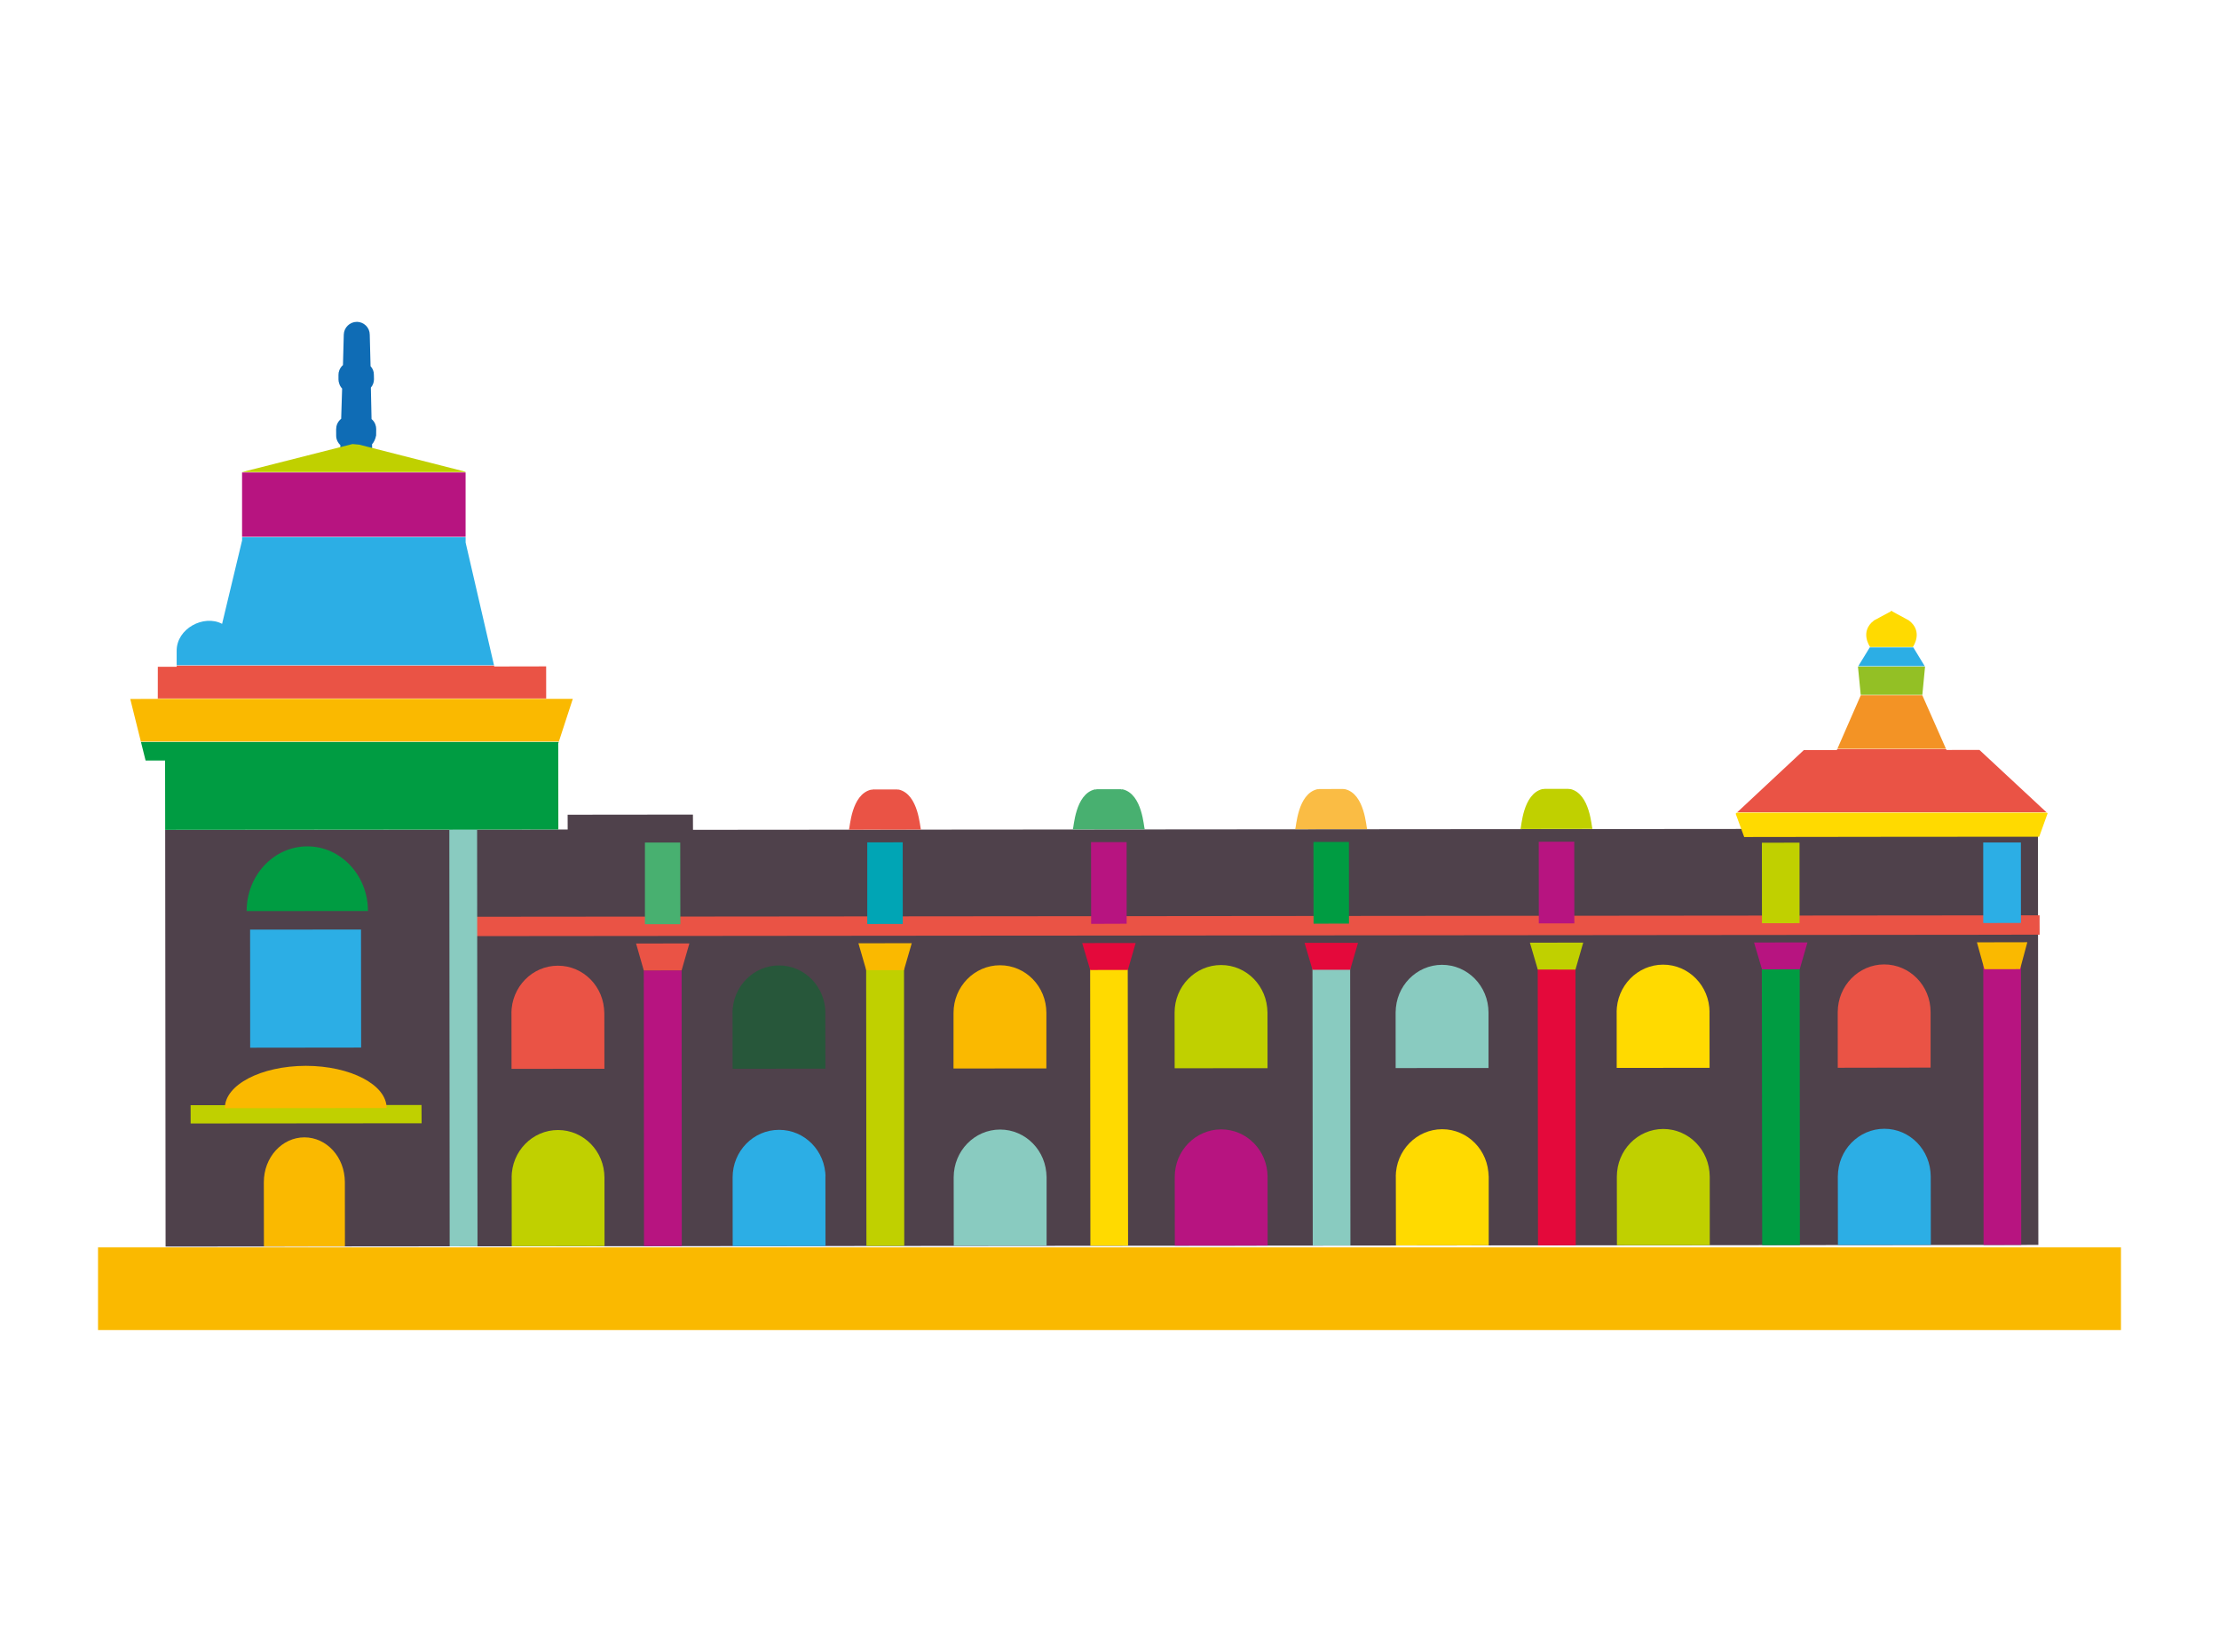 <?xml version="1.0" encoding="UTF-8"?> <!-- Generator: Adobe Illustrator 24.1.2, SVG Export Plug-In . SVG Version: 6.00 Build 0) --> <svg xmlns="http://www.w3.org/2000/svg" xmlns:xlink="http://www.w3.org/1999/xlink" id="Слой_1" x="0px" y="0px" viewBox="0 0 656.9 488.95" style="enable-background:new 0 0 656.9 488.95;" xml:space="preserve"> <style type="text/css"> .st0{fill:#4F414B;} .st1{fill:#0F6CB5;} .st2{fill:#EA5345;} .st3{fill:#48B070;} .st4{fill:#00A5B5;} .st5{fill:#C0D000;} .st6{fill:#89CBC0;} .st7{fill:#009C42;} .st8{fill:#FAB900;} .st9{fill:#2CAEE5;} .st10{fill:#B71480;} .st11{fill:#FFDA00;} .st12{fill:#E4093B;} .st13{fill:#27573A;} .st14{fill:#FABC44;} .st15{fill:#93C025;} .st16{fill:#F39325;} </style> <g> <polygon class="st0" points="603.3,245.3 205.15,245.63 205.13,241.12 168.04,241.16 168.05,245.54 48.9,245.64 49.02,368.99 603.42,368.5 "></polygon> <path class="st1" d="M111.37,127.01c0.01-0.47-0.09-0.93-0.26-1.4c-0.25-0.68-0.66-1.18-1.12-1.57l-0.2-9.3 c0.57-0.67,0.92-1.53,0.92-2.48l-0.03-1.3c0.03-1.01-0.36-1.89-0.97-2.56l-0.01-0.03l-0.24-9.31c-0.01-2.11-1.72-3.77-3.83-3.8 l-0.01,0.01c-2.08,0.01-3.79,1.69-3.85,3.76l-0.24,9.03c-0.43,0.37-0.79,0.85-1.06,1.49c-0.19,0.47-0.28,0.94-0.27,1.44l0,1.29 c-0.01,0.41,0.07,0.82,0.22,1.24c0.16,0.57,0.46,1.07,0.86,1.49l-0.28,8.95c-0.45,0.35-0.87,0.85-1.16,1.49 c-0.21,0.49-0.32,1.05-0.33,1.6l0.01,1.87c-0.01,0.61,0.13,1.19,0.41,1.74c0.24,0.45,0.52,0.83,0.84,1.12l-0.06,1.55 c-0.03,1.07,0.37,2.08,1.08,2.84c0.74,0.73,1.74,1.16,2.78,1.14l1.76,0.01c1.05,0,2.04-0.42,2.78-1.14 c0.72-0.77,1.1-1.77,1.08-2.83l-0.05-1.84c0.54-0.61,0.97-1.42,1.21-2.62L111.37,127.01z"></path> <polygon class="st2" points="603.8,276.67 135.43,277.1 135.42,271.37 603.78,270.94 "></polygon> <polygon class="st3" points="201.41,273.57 190.92,273.57 190.92,249.4 201.37,249.39 "></polygon> <polygon class="st4" points="267.25,273.5 256.74,273.51 256.74,249.34 267.23,249.33 "></polygon> <polygon class="st5" points="124.81,332.49 56.44,332.55 56.43,327.14 124.78,327.08 "></polygon> <polygon class="st6" points="141.36,368.9 133.12,368.91 133,225.03 141.22,225.03 "></polygon> <path class="st7" d="M73.01,269.68c0-10.57,8.02-19.14,17.96-19.15c9.89-0.03,17.96,8.55,17.96,19.13L73.01,269.68z"></path> <path class="st8" d="M66.56,328.02c0.01-6.92,10.72-12.5,23.96-12.53c13.22,0.01,23.93,5.59,23.93,12.48L66.56,328.02z"></path> <polygon class="st9" points="74.06,310.12 74.04,275.17 106.87,275.14 106.91,310.08 "></polygon> <polygon class="st10" points="201.83,368.84 190.65,368.84 190.58,287.25 201.78,287.23 "></polygon> <polygon class="st2" points="204.08,279.26 188.3,279.28 190.58,287.25 201.78,287.23 "></polygon> <polygon class="st5" points="267.69,368.78 256.49,368.81 256.41,285.84 267.62,285.84 "></polygon> <polygon class="st8" points="269.91,279.19 254.12,279.21 256.43,287.16 267.6,287.16 "></polygon> <polygon class="st11" points="333.95,368.74 322.79,368.74 322.72,285.79 333.85,285.77 "></polygon> <polygon class="st12" points="336.19,279.14 320.37,279.15 322.74,287.12 333.89,287.11 "></polygon> <polygon class="st6" points="399.77,368.66 388.62,368.68 388.54,285.72 399.69,285.71 "></polygon> <polygon class="st12" points="402.02,279.08 386.2,279.09 388.54,287.06 399.7,287.05 "></polygon> <polygon class="st12" points="466.47,368.62 455.3,368.63 455.22,285.66 466.39,285.65 "></polygon> <polygon class="st5" points="468.69,279.02 452.9,279.03 455.24,286.99 466.39,287 "></polygon> <polygon class="st7" points="532.83,368.55 521.67,368.56 521.57,285.6 532.77,285.6 "></polygon> <polygon class="st10" points="535.07,278.96 519.26,278.98 521.61,286.93 532.77,286.92 "></polygon> <polygon class="st10" points="598.35,368.49 587.21,368.52 587.12,285.54 598.27,285.52 "></polygon> <polygon class="st8" points="600.16,278.9 585.24,278.93 587.45,286.89 598.01,286.87 "></polygon> <polygon class="st10" points="333.53,273.43 323.01,273.47 322.98,249.27 333.52,249.28 "></polygon> <polygon class="st7" points="399.34,273.39 388.86,273.41 388.83,249.22 399.33,249.21 "></polygon> <polygon class="st10" points="466.06,273.33 455.54,273.33 455.52,249.16 466.03,249.14 "></polygon> <polygon class="st5" points="532.73,273.26 521.6,273.27 521.58,249.45 532.72,249.43 "></polygon> <polygon class="st9" points="598.27,273.19 587.11,273.22 587.1,249.38 598.25,249.38 "></polygon> <path class="st2" d="M178.88,299.91c0.01-7.78-6.14-14.08-13.73-14.06c-7.58-0.01-13.75,6.31-13.75,14.09l0.01-1.76l0.02,18.2 l27.5-0.02l-0.03-18.22"></path> <path class="st13" d="M244.34,299.85c0-7.78-6.17-14.09-13.74-14.08c-7.6,0.02-13.74,6.3-13.76,14.11l0.02-1.77l0.02,18.24 l27.47-0.03l-0.03-18.2"></path> <path class="st8" d="M309.76,299.79c0-7.79-6.14-14.08-13.74-14.07c-7.57,0-13.75,6.33-13.74,14.1l0-1.75l-0.01,18.21l27.49-0.03 l0.01-18.21"></path> <path class="st5" d="M375.2,299.71c-0.01-7.78-6.14-14.07-13.73-14.06c-7.59,0-13.76,6.31-13.75,14.08l0-1.74l0.02,18.21 l27.49-0.01l-0.01-18.21"></path> <path class="st6" d="M440.64,299.67c0-7.77-6.16-14.09-13.76-14.08c-7.56,0.01-13.73,6.31-13.71,14.1l-0.02-1.76l0.01,18.22 l27.49-0.02l0-18.22"></path> <path class="st11" d="M506.08,299.6c-0.01-7.78-6.15-14.07-13.76-14.06c-7.57,0.01-13.73,6.3-13.74,14.09l0.01-1.74l0.01,18.21 l27.49-0.02l-0.02-18.21"></path> <path class="st2" d="M571.52,299.55c0-7.79-6.15-14.08-13.76-14.08c-7.56,0.03-13.73,6.33-13.72,14.1l-0.01-1.74l0.01,18.23 l27.48-0.05l0-18.21"></path> <path class="st5" d="M178.93,348.56c0-7.8-6.15-14.07-13.75-14.07c-7.56,0-13.74,6.3-13.72,14.09l0.01-1.76l0.02,22.07l27.47-0.04 l-0.02-22.07"></path> <path class="st8" d="M102.08,349.88c0.01-7.32-5.34-13.22-11.97-13.22c-6.62,0-12.01,5.92-12,13.24l-0.01-1.64l0.03,20.71 l23.98-0.02l-0.02-20.71"></path> <path class="st9" d="M244.38,348.49c-0.01-7.78-6.15-14.08-13.77-14.05c-7.56-0.01-13.73,6.29-13.73,14.07l0-1.76l0.02,22.1 l27.48-0.03l-0.03-22.07"></path> <path class="st6" d="M309.8,348.43c0-7.78-6.15-14.08-13.73-14.08c-7.58,0-13.74,6.33-13.74,14.12l-0.01-1.78l0.03,22.06 l27.48-0.02l0-22.07"></path> <path class="st10" d="M375.25,348.38c-0.01-7.8-6.16-14.09-13.75-14.08c-7.56,0.02-13.77,6.3-13.73,14.1l-0.01-1.76l0.03,22.07 l27.48-0.02l-0.03-22.09"></path> <path class="st11" d="M440.67,348.33c0-7.81-6.15-14.08-13.74-14.08c-7.56,0.01-13.74,6.32-13.73,14.09l0.01-1.76l0.04,22.07 l27.46-0.03l0-22.07"></path> <path class="st5" d="M506.13,348.27c-0.02-7.81-6.17-14.09-13.76-14.09c-7.57,0.02-13.73,6.3-13.72,14.12l-0.01-1.78l0.03,22.07 l27.48-0.01l-0.01-22.08"></path> <path class="st9" d="M571.55,348.2c-0.01-7.78-6.14-14.09-13.73-14.08c-7.58,0.01-13.76,6.31-13.74,14.12l-0.02-1.8l0.03,22.09 l27.5-0.03l-0.03-22.07"></path> <path class="st2" d="M272.65,245.56c-0.34-0.54-0.67-10.45-6.57-11.84l-0.48,0l0.07-0.04l-7.38,0l0.07,0.06l-0.5,0.01 c-5.9,1.39-6.23,11.31-6.55,11.84L272.65,245.56z"></path> <path class="st3" d="M338.89,245.49c-0.31-0.53-0.65-10.46-6.53-11.84l-0.5,0.01l0.06-0.05l-7.38,0l0.09,0.07l-0.53-0.01 c-5.86,1.39-6.19,11.31-6.52,11.84L338.89,245.49z"></path> <path class="st14" d="M404.73,245.43c-0.31-0.53-0.67-10.45-6.55-11.83l-0.47,0l0.06-0.06l-7.39,0.02l0.08,0.04l-0.5,0.01 c-5.88,1.39-6.22,11.3-6.54,11.84L404.73,245.43z"></path> <path class="st5" d="M471.43,245.37c-0.31-0.51-0.66-10.44-6.56-11.82l-0.48,0.01l0.06-0.06l-7.39,0.01l0.08,0.04l-0.51,0.01 c-5.87,1.4-6.22,11.3-6.52,11.84L471.43,245.37z"></path> <rect x="29.02" y="369.23" class="st8" width="598.86" height="24.46"></rect> <polygon class="st8" points="169.57,206.86 46.71,206.86 46.71,206.87 38.56,206.9 41.7,219.51 165.44,219.51 "></polygon> <polygon class="st2" points="146.32,197.28 146.26,197.02 52.3,197.02 52.3,197.37 46.72,197.36 46.71,206.75 161.69,206.75 161.68,197.25 "></polygon> <path class="st9" d="M146.24,196.91l-8.4-36.32l0-1.59H71.67l0,0.95l-5.92,24.71c-5.44-2.86-13.47,1.41-13.45,7.96l0,4.3H146.24z"></path> <polygon class="st7" points="165.4,219.63 41.73,219.63 43.1,225.12 48.87,225.12 48.9,245.64 165.29,245.54 165.26,220.06 "></polygon> <rect x="71.66" y="139.85" class="st10" width="66.17" height="19.03"></rect> <polygon class="st5" points="137.83,139.73 137.83,139.64 106.34,131.62 104.34,131.44 71.66,139.73 71.66,139.73 "></polygon> <path class="st11" d="M553.59,191.5h12.74l-0.03-0.04c0,0,3.2-4.5-1.23-7.83l-4.94-2.67l0.02-0.19l-0.21,0.11l-0.18-0.1l0,0.19 l-4.96,2.66c-4.42,3.34-1.2,7.84-1.2,7.84L553.59,191.5z"></path> <polygon class="st15" points="550.02,197.34 550.84,205.68 569.08,205.68 569.88,197.33 569.85,197.29 550.05,197.29 "></polygon> <polygon class="st2" points="585.98,221.98 576.23,221.99 576.13,221.76 543.88,221.76 543.76,222.02 534,222.02 514.28,240.43 605.82,240.43 "></polygon> <polygon class="st9" points="553.52,191.62 550.12,197.17 569.78,197.17 566.4,191.62 "></polygon> <polygon class="st11" points="514.15,240.55 513.82,240.86 516.34,247.76 559.82,247.7 560.19,247.7 603.68,247.67 606.16,240.75 605.95,240.55 "></polygon> <polygon class="st16" points="550.85,205.81 543.93,221.64 576.07,221.64 569.07,205.8 550.85,205.8 "></polygon> </g> </svg> 